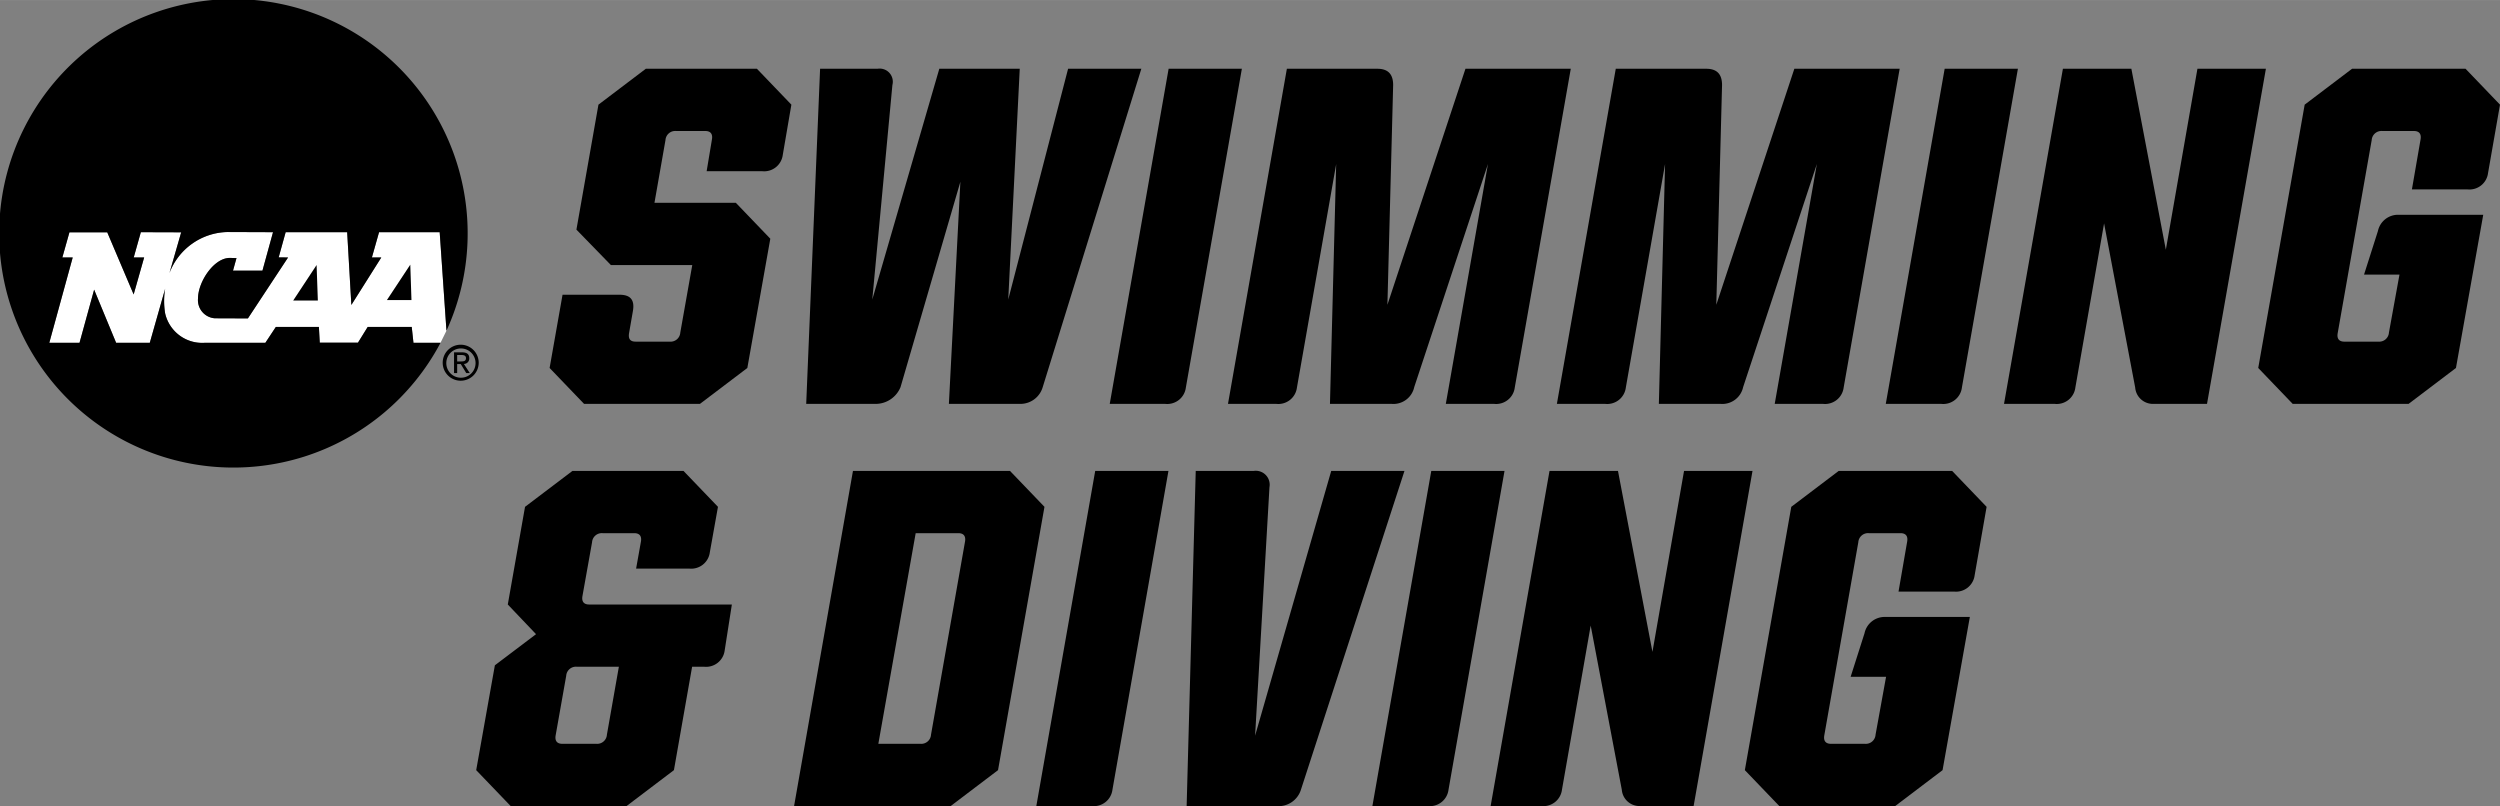 <svg id="Logos" xmlns="http://www.w3.org/2000/svg" width="4.007in" height="1.292in" viewBox="0 0 288.474 93.006">
  <rect x="0" y="0" width="288.474" height="93.006" fill="#808080" stroke="none"/>
  <g>
    <g>
      <path d="M90.343,28.011,87.692,42.927,82.223,47.07H68.854l-3.978-4.143,1.492-8.452h6.574c1.27,0,1.768.608,1.546,1.878l-.442,2.541c-.11.663.111.994.773.994h3.922a1.124,1.124,0,0,0,1.215-1.049l1.381-7.789H71.947l-3.977-4.088,2.541-14.419,5.469-4.143H88.797l3.977,4.143-.994,5.801a2.164,2.164,0,0,1-2.375,1.878H82.996l.608-3.646c.11-.608-.111-.994-.773-.994H79.461a1.124,1.124,0,0,0-1.215,1.049l-1.271,7.237H86.366Z" transform="translate(-1.457 -0.47)"/>
      <path d="M104.43,10.278l-2.32,24.749,7.734-26.628H119.125l-1.326,26.628,6.905-26.628h8.452L121.776,45.136a2.68,2.68,0,0,1-2.596,1.934h-8.231l1.326-25.633L105.369,45.136a3.108,3.108,0,0,1-2.818,1.934h-8.066l1.602-38.67h6.629A1.516,1.516,0,0,1,104.43,10.278Z" transform="translate(-1.457 -0.47)"/>
      <path d="M129.509,47.07l6.795-38.67h8.452l-6.464,36.792A2.164,2.164,0,0,1,135.918,47.07Z" transform="translate(-1.457 -0.47)"/>
      <path d="M182.708,8.4l-6.464,36.792A2.164,2.164,0,0,1,173.869,47.07h-5.58L173.151,19.393l-8.507,25.743A2.456,2.456,0,0,1,162.047,47.07h-7.126l.718-27.677L151.109,45.191A2.164,2.164,0,0,1,148.734,47.07h-5.58l6.795-38.67h10.441c1.27,0,1.823.663,1.823,1.878L161.55,35.635l9.005-27.235Z" transform="translate(-1.457 -0.47)"/>
      <path d="M220.659,8.4l-6.464,36.792A2.164,2.164,0,0,1,211.821,47.07h-5.58l4.862-27.677-8.507,25.743A2.456,2.456,0,0,1,199.998,47.07h-7.126l.718-27.677-4.53,25.798A2.164,2.164,0,0,1,186.685,47.07h-5.58L187.9,8.4h10.441c1.27,0,1.823.663,1.823,1.878l-.663,25.357,9.005-27.235Z" transform="translate(-1.457 -0.47)"/>
      <path d="M219.056,47.07l6.795-38.67h8.452l-6.464,36.792A2.164,2.164,0,0,1,225.464,47.07Z" transform="translate(-1.457 -0.47)"/>
      <path d="M247.837,45.191l-3.591-18.948-3.315,18.948A2.164,2.164,0,0,1,238.556,47.07h-5.856l6.795-38.67h7.9l3.977,20.882,3.646-20.882h7.9L256.123,47.07h-6.187A2.047,2.047,0,0,1,247.837,45.191Z" transform="translate(-1.457 -0.47)"/>
      <path d="M274.242,32.154l1.602-5.027a2.37,2.37,0,0,1,2.375-1.878h9.778L284.849,42.927,279.38,47.07H266.011l-3.977-4.143,5.358-30.384,5.469-4.143H285.954l3.977,4.143-1.381,7.9a2.164,2.164,0,0,1-2.375,1.878H279.767l.994-5.745c.111-.608-.11-.994-.773-.994h-3.646a1.124,1.124,0,0,0-1.215,1.049l-3.922,22.263c-.111.608.11.994.773.994h3.922a1.125,1.125,0,0,0,1.216-1.049l1.215-6.684Z" transform="translate(-1.457 -0.47)"/>
    </g>
    <g>
      <path d="M62.04,58.949l5.469-4.143H80.326l3.977,4.143-.939,5.248a2.164,2.164,0,0,1-2.375,1.878H74.857l.553-3.093c.111-.608-.11-.994-.773-.994H70.99a1.124,1.124,0,0,0-1.215,1.049l-1.105,6.188c-.111.608.11.994.773.994H85.906l-.829,5.303a2.164,2.164,0,0,1-2.375,1.878H81.32L79.221,89.333l-5.469,4.143H60.383l-3.978-4.143L58.56,77.234l4.751-3.591-3.26-3.425Zm3.536,26.351c-.11.608.111.994.773.994h3.922A1.124,1.124,0,0,0,71.487,85.244l1.381-7.845h-4.861a1.125,1.125,0,0,0-1.216,1.05Z" transform="translate(-1.457 -0.47)"/>
      <path d="M121.978,58.949l-5.358,30.384-5.469,4.143H93.085L99.88,54.805h18.12ZM107.669,86.294a1.125,1.125,0,0,0,1.216-1.049l3.922-22.263c.11-.608-.111-.994-.773-.994h-4.917l-4.309,24.307Z" transform="translate(-1.457 -0.47)"/>
      <path d="M121.037,93.476l6.795-38.67h8.452l-6.464,36.792a2.164,2.164,0,0,1-2.375,1.878Z" transform="translate(-1.457 -0.47)"/>
      <path d="M138.383,93.476l1.049-38.67H146.117a1.607,1.607,0,0,1,1.823,1.878l-1.658,28.671,8.784-30.55h8.452L151.586,91.542a2.706,2.706,0,0,1-2.872,1.934Z" transform="translate(-1.457 -0.47)"/>
      <path d="M159.816,93.476l6.795-38.67h8.452l-6.464,36.792a2.164,2.164,0,0,1-2.375,1.878Z" transform="translate(-1.457 -0.47)"/>
      <path d="M188.597,91.597,185.006,72.649l-3.315,18.948a2.164,2.164,0,0,1-2.375,1.878h-5.856l6.795-38.67h7.9l3.977,20.882,3.646-20.882h7.9l-6.795,38.67h-6.187A2.047,2.047,0,0,1,188.597,91.597Z" transform="translate(-1.457 -0.47)"/>
      <path d="M215.002,78.56l1.602-5.027a2.37,2.37,0,0,1,2.375-1.878h9.778L225.609,89.333l-5.469,4.143H206.771l-3.977-4.143,5.358-30.384,5.469-4.143H226.714l3.977,4.143-1.381,7.9a2.164,2.164,0,0,1-2.375,1.878h-6.408l.994-5.745c.111-.608-.11-.994-.773-.994h-3.646a1.124,1.124,0,0,0-1.215,1.049l-3.922,22.263c-.111.608.11.994.773.994h3.922a1.125,1.125,0,0,0,1.216-1.049L219.09,78.56Z" transform="translate(-1.457 -0.47)"/>
    </g>
    <g>
      <path d="M52.192,27.258h-6.996l-.826,2.917h1.085L42.002,35.653l-.484-8.395H34.42l-.806,2.904,1.083.013-4.635,7.032-3.816-.015a2.101,2.101,0,0,1-1.941-2.28c0-1.911,1.818-4.685,3.667-4.685l.774.018c-.13.471-.403,1.449-.403,1.449h3.398l1.221-4.436-5.235-.019a7.324,7.324,0,0,0-6.72,4.745l1.357-4.711-4.655-.015-.822,2.917,1.205-.005-1.213,4.273-3.046-7.17h-4.363L8.65,30.177h1.196L7.143,40.025h3.488s1.342-4.88,1.688-6.137c.491,1.188,2.539,6.137,2.539,6.137l3.882-.001,1.777-6.254a8.642,8.642,0,0,0-.002,2.869,4.382,4.382,0,0,0,4.512,3.385l7.046 0,1.21-1.831H38.254l.101,1.812h4.407l1.122-1.812h5.084l.199,1.831h3.12l.688-1.397Z" transform="translate(-1.457 -0.47)" style="fill: #fff"/>
      <path d="M52.957,42.314A1.688,1.688,0,1,1,54.65,44.05,1.68,1.68,0,0,1,52.957,42.314ZM54.65,44.396a2.077,2.077,0,1,0-2.11-2.082A2.074,2.074,0,0,0,54.65,44.396Zm-.44-1.917h.418l.632,1.038h.407l-.682-1.055a.623.623,0,0,0,.621-.659c0-.472-.28-.681-.846-.681h-.912v2.395h.362Zm0-.307v-.742h.494c.253,0,.522.055.522.352,0,.368-.275.391-.582.391Z" transform="translate(-1.457 -0.47)"/>
      <g>
        <path d="M35.287,35.146l2.702-4.1.144,4.1Zm10.815-.055,2.698-4.086.136,4.086Z" transform="translate(-1.457 -0.47)"/>
        <path d="M49.166,40.025l-.199-1.831H43.884l-1.122,1.812H38.355l-.101-1.812H33.284l-1.21,1.831-7.046-0A4.382,4.382,0,0,1,20.515,36.639a8.642,8.642,0,0,1,.002-2.869l-1.777,6.254-3.882.001s-2.048-4.949-2.539-6.137c-.346,1.257-1.688,6.137-1.688,6.137H7.143l2.703-9.847H8.65l.819-2.904h4.363l3.046,7.17,1.213-4.273-1.205.005.822-2.917,4.655.015-1.357,4.711a7.324,7.324,0,0,1,6.72-4.745l5.235.019-1.221,4.436H28.343s.272-.978.403-1.449l-.774-.018c-1.849,0-3.667,2.773-3.667,4.685a2.101,2.101,0,0,0,1.941,2.28l3.816.015L34.696,30.176l-1.083-.013.806-2.904h7.097l.484,8.395,3.454-5.478H44.37l.826-2.917h6.996l.782,11.369a27.029,27.029,0,1,0-.688,1.397Z" transform="translate(-1.457 -0.47)"/>
      </g>
    </g>
  </g>
</svg>
